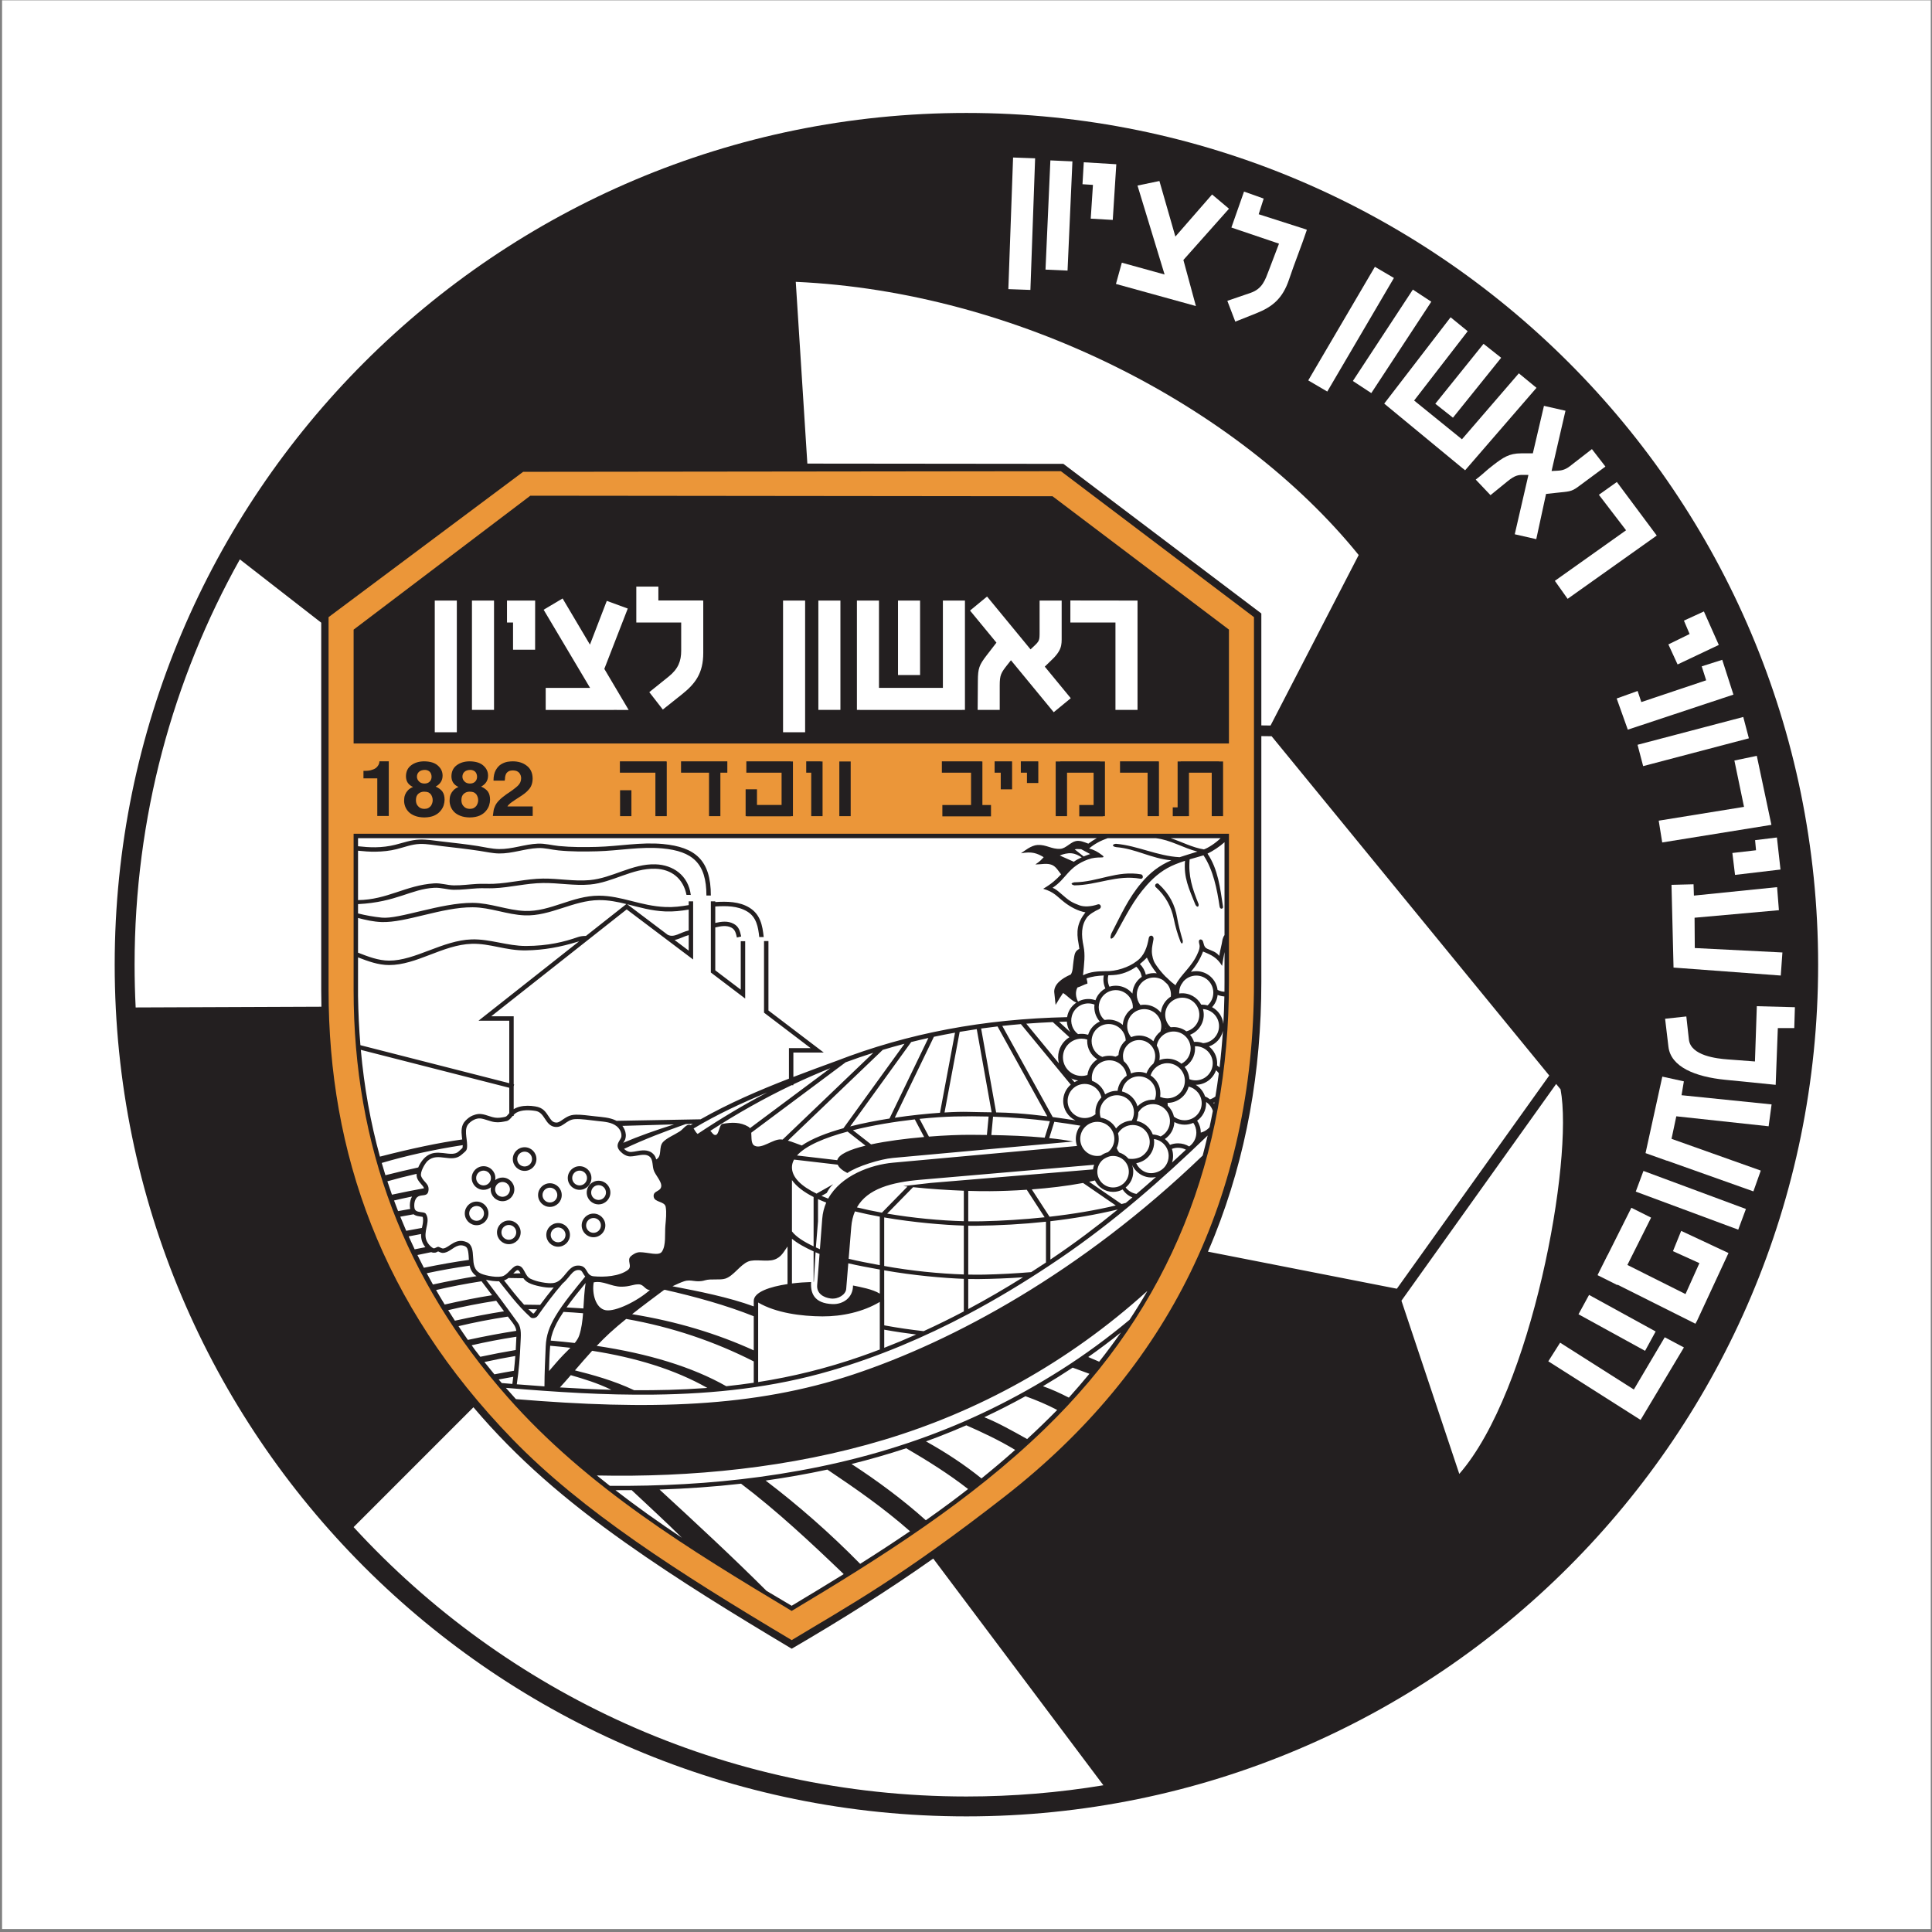 <?xml version="1.0" encoding="UTF-8"?>
<svg xmlns="http://www.w3.org/2000/svg" xmlns:xlink="http://www.w3.org/1999/xlink" width="643pt" height="643pt" viewBox="0 0 643 643" version="1.1">
<rect x="0" y="0" width="643" height="643" fill="#808080" stroke="none"/>
<g id="surface1">
<path style=" stroke:none;fill-rule:evenodd;fill:rgb(100%,100%,100%);fill-opacity:1;" d="M 0.691 0.109 L 642.586 0.109 L 642.586 642.004 L 0.691 642.004 L 0.691 0.109 "/>
<path style=" stroke:none;fill-rule:evenodd;fill:rgb(13.699%,12.199%,12.5%);fill-opacity:1;" d="M 321.637 37.59 C 478.164 37.59 605.102 164.527 605.102 321.055 C 605.102 477.582 478.164 604.52 321.637 604.52 C 165.109 604.52 38.172 477.582 38.172 321.055 C 38.172 164.527 165.109 37.59 321.637 37.59 Z M 423.211 245.031 L 419.793 244.992 L 419.793 326.805 C 419.793 356.605 414.77 384.762 404.297 411.102 C 403.566 412.938 402.809 414.758 402.027 416.57 L 464.898 428.906 L 515.613 357.945 Z M 419.793 241.426 L 422.859 241.465 L 452.191 184.719 C 411.859 134.934 338.133 97.094 264.844 93.801 L 268.699 154.289 L 353.906 154.375 L 419.793 204.172 Z M 517.914 360.758 L 466.422 432.895 L 485.676 490.535 C 509.73 463.027 523.801 386.145 519.379 362.543 Z M 106.906 207.238 L 106.906 329.566 C 106.906 331.398 106.93 333.227 106.969 335.051 L 45.152 335.297 C 44.914 330.578 44.793 325.832 44.793 321.055 C 44.793 272.086 57.512 226.086 79.828 186.172 Z M 157.566 468.359 C 171.988 485.352 188.078 499.242 208.188 513.465 C 226.004 526.066 244.234 537.211 263.496 548.719 C 280.293 538.918 295.508 529.359 310.598 518.715 L 367.223 594.164 C 352.391 596.621 337.164 597.902 321.637 597.902 C 240.941 597.902 168.293 563.355 117.688 508.246 Z M 192.902 388.129 C 195.074 388.129 196.836 389.891 196.836 392.062 C 196.836 394.234 195.074 395.996 192.902 395.996 C 190.727 395.996 188.965 394.234 188.965 392.062 C 188.965 389.891 190.727 388.129 192.902 388.129 Z M 192.902 389.598 C 194.262 389.598 195.367 390.703 195.367 392.062 C 195.367 393.422 194.262 394.527 192.902 394.527 C 191.539 394.527 190.438 393.422 190.438 392.062 C 190.438 390.703 191.539 389.598 192.902 389.598 Z M 199.211 392.965 C 201.383 392.965 203.145 394.727 203.145 396.898 C 203.145 399.07 201.383 400.836 199.211 400.836 C 197.035 400.836 195.273 399.07 195.273 396.898 C 195.273 394.727 197.035 392.965 199.211 392.965 Z M 199.211 394.434 C 200.57 394.434 201.676 395.539 201.676 396.898 C 201.676 398.262 200.57 399.363 199.211 399.363 C 197.848 399.363 196.746 398.262 196.746 396.898 C 196.746 395.539 197.848 394.434 199.211 394.434 Z M 197.527 403.898 C 199.699 403.898 201.465 405.66 201.465 407.836 C 201.465 410.008 199.699 411.77 197.527 411.77 C 195.355 411.77 193.594 410.008 193.594 407.836 C 193.594 405.66 195.355 403.898 197.527 403.898 Z M 197.527 405.371 C 198.887 405.371 199.992 406.473 199.992 407.836 C 199.992 409.195 198.887 410.301 197.527 410.301 C 196.164 410.301 195.062 409.195 195.062 407.836 C 195.062 406.473 196.164 405.371 197.527 405.371 Z M 185.75 407.055 C 187.926 407.055 189.688 408.816 189.688 410.988 C 189.688 413.16 187.926 414.926 185.75 414.926 C 183.578 414.926 181.816 413.16 181.816 410.988 C 181.816 408.816 183.578 407.055 185.75 407.055 Z M 185.75 408.523 C 187.109 408.523 188.215 409.629 188.215 410.988 C 188.215 412.352 187.109 413.453 185.75 413.453 C 184.391 413.453 183.285 412.352 183.285 410.988 C 183.285 409.629 184.391 408.523 185.75 408.523 Z M 169.348 406.211 C 171.52 406.211 173.281 407.977 173.281 410.148 C 173.281 412.32 171.52 414.082 169.348 414.082 C 167.176 414.082 165.41 412.32 165.41 410.148 C 165.41 407.977 167.176 406.211 169.348 406.211 Z M 169.348 407.684 C 170.707 407.684 171.812 408.785 171.812 410.148 C 171.812 411.508 170.707 412.613 169.348 412.613 C 167.984 412.613 166.883 411.508 166.883 410.148 C 166.883 408.785 167.984 407.684 169.348 407.684 Z M 183.02 393.805 C 185.191 393.805 186.953 395.566 186.953 397.738 C 186.953 399.914 185.191 401.676 183.02 401.676 C 180.844 401.676 179.082 399.914 179.082 397.738 C 179.082 395.566 180.844 393.805 183.02 393.805 Z M 183.016 395.277 C 184.379 395.277 185.48 396.379 185.48 397.742 C 185.48 399.102 184.379 400.203 183.016 400.203 C 181.656 400.203 180.551 399.102 180.551 397.742 C 180.551 396.379 181.656 395.277 183.016 395.277 Z M 174.605 381.816 C 176.777 381.816 178.539 383.578 178.539 385.754 C 178.539 387.926 176.777 389.688 174.605 389.688 C 172.434 389.688 170.672 387.926 170.672 385.754 C 170.672 383.578 172.434 381.816 174.605 381.816 Z M 174.605 383.289 C 175.965 383.289 177.07 384.395 177.07 385.754 C 177.07 387.113 175.965 388.219 174.605 388.219 C 173.242 388.219 172.141 387.113 172.141 385.754 C 172.141 384.395 173.242 383.289 174.605 383.289 Z M 167.246 391.91 C 169.418 391.91 171.18 393.676 171.18 395.848 C 171.18 398.02 169.418 399.781 167.246 399.781 C 165.07 399.781 163.309 398.02 163.309 395.848 C 163.309 395.609 163.332 395.379 163.371 395.152 C 162.703 395.68 161.855 395.996 160.938 395.996 C 158.762 395.996 157 394.234 157 392.062 C 157 389.891 158.762 388.129 160.938 388.129 C 163.109 388.129 164.871 389.891 164.871 392.062 C 164.871 392.297 164.852 392.531 164.812 392.754 C 165.48 392.227 166.324 391.91 167.246 391.91 Z M 167.242 393.383 C 168.605 393.383 169.711 394.488 169.711 395.848 C 169.711 397.211 168.605 398.312 167.242 398.312 C 165.883 398.312 164.781 397.211 164.781 395.848 C 164.781 394.488 165.883 393.383 167.242 393.383 Z M 160.938 389.598 C 162.297 389.598 163.398 390.703 163.398 392.062 C 163.398 393.422 162.297 394.527 160.938 394.527 C 159.574 394.527 158.469 393.422 158.469 392.062 C 158.469 390.703 159.574 389.598 160.938 389.598 Z M 158.621 399.902 C 160.797 399.902 162.559 401.664 162.559 403.84 C 162.559 406.012 160.797 407.773 158.621 407.773 C 156.449 407.773 154.688 406.012 154.688 403.84 C 154.688 401.664 156.449 399.902 158.621 399.902 Z M 158.621 401.375 C 159.984 401.375 161.086 402.477 161.086 403.84 C 161.086 405.199 159.984 406.305 158.621 406.305 C 157.262 406.305 156.156 405.199 156.156 403.84 C 156.156 402.477 157.262 401.375 158.621 401.375 Z M 362.207 280.777 C 360.828 280.262 359.445 279.633 358.055 279.922 C 356.297 280.285 354.684 282.406 352.891 282.508 C 349.941 282.68 348.281 281.062 345.328 281.215 C 343.184 281.328 340.902 283.246 339.797 283.988 C 343.488 283.309 345.145 283.984 347.359 285.281 C 346.559 286.141 346.129 286.695 344.594 287.684 C 346.438 287.742 348.43 287.141 350.125 287.867 C 351.465 288.441 352.227 289.84 353.152 291.004 C 351.531 292.734 350.059 294.109 347.195 295.797 C 350.879 296.91 351.613 298.23 354.238 300.285 C 356.184 301.805 358.789 303.227 361.25 303.637 C 358.516 307.133 358.16 309.957 358.977 314.145 C 359.082 314.695 359.164 315.238 359.227 315.777 C 357.664 316.637 357.641 317.492 357.309 319.691 C 357.023 321.57 357.117 323.195 356.391 324.312 C 353.133 325.723 350.797 327.691 350.859 330.117 C 350.98 331.469 351.199 333.098 351.32 334.449 C 352.551 332.391 352.949 331.715 353.809 330.488 C 355.062 331.219 356.715 333.148 358.258 333.672 C 356.879 334.586 355.805 335.984 355.324 337.703 C 355.246 337.977 355.188 338.25 355.145 338.523 C 327.41 339.137 302.34 343.816 278.316 353.117 C 273.695 354.809 268.902 356.559 264.047 358.426 L 264.047 350.301 L 274.152 350.301 L 255.75 336.301 L 255.75 313.207 L 254.277 313.207 L 254.277 337.027 L 269.789 348.828 L 262.574 348.828 L 262.574 358.996 C 252.656 362.848 242.535 367.203 233.168 372.523 L 205.184 373.027 C 205.078 372.969 204.969 372.914 204.859 372.863 C 202.848 371.906 200.441 371.781 197.977 371.516 C 195.664 371.266 193.547 370.945 191.703 370.984 C 189.332 371.031 188.336 371.945 186.648 373.051 C 185.992 373.48 185.48 373.738 184.703 373.555 C 183.793 373.344 183.352 372.668 182.844 371.914 C 181.562 370.012 180.848 368.66 178.102 368.223 C 176.383 367.949 174.695 367.91 172.992 368.32 C 172.203 368.512 171.555 368.781 170.965 369.16 L 170.965 361.535 L 171.117 360.922 L 170.965 360.879 L 170.965 338.23 L 163.5 338.23 L 208.574 302.66 L 230.684 319.34 L 230.684 299.98 L 229.211 299.98 L 229.211 301.23 C 226.629 301.68 224.145 301.98 221.496 301.871 C 213.184 301.527 206.953 298.117 199.352 298.098 C 190.461 298.074 183.188 303.496 174.711 303.18 C 168.809 302.957 163.238 300.516 157.316 300.484 C 146.672 300.43 132.82 305.996 127.066 305.402 C 124.379 305.125 121.766 304.664 119.16 304.008 L 119.16 300.906 C 132.027 300.254 136.73 295.883 144.547 295.469 C 146.734 295.352 148.828 296.105 151.027 296.137 C 153.645 296.176 156.23 295.801 158.84 295.652 C 160.656 295.551 162.473 295.688 164.289 295.613 C 169.805 295.387 175.18 293.941 180.703 293.879 C 185.938 293.816 191.121 294.844 196.359 294.383 C 203.875 293.723 210.453 288.914 218.102 289.133 C 223.504 289.285 227.414 292.441 228.477 297.836 C 228.953 297.84 229.43 297.844 229.906 297.848 C 229.074 291.316 223.988 287.844 218.148 287.66 C 210.371 287.418 203.82 292.246 196.234 292.918 C 191.035 293.379 185.883 292.348 180.688 292.406 C 175.148 292.473 169.762 293.918 164.234 294.145 C 162.406 294.219 160.586 294.078 158.758 294.184 C 156.188 294.328 153.629 294.703 151.051 294.664 C 148.836 294.633 146.73 293.852 144.516 293.996 C 134.957 294.637 128.957 299.453 119.16 299.57 L 119.16 283.129 C 121.078 283.336 122.992 283.484 124.941 283.457 C 127.387 283.426 129.766 283.176 132.02 282.609 C 134.578 281.965 137.008 280.988 139.68 280.887 C 142.145 280.797 144.629 281.324 147.113 281.609 C 151.258 282.09 155.418 282.555 159.547 283.172 C 161.754 283.496 163.867 284.012 166.078 284.047 C 170.484 284.117 174.664 282.438 179.047 282.246 C 181.359 282.148 183.543 282.801 185.836 283.027 C 190.078 283.449 194.438 283.441 198.699 283.328 C 205.969 283.141 213.227 281.684 220.492 282.367 C 230.477 283.305 235.113 287.273 235.109 298.047 L 236.582 298.047 C 236.59 286.238 231.355 281.914 220.625 280.902 C 213.297 280.211 205.996 281.668 198.664 281.859 C 194.465 281.969 190.168 281.98 185.984 281.566 C 183.617 281.332 181.383 280.676 178.992 280.777 C 174.633 280.965 170.461 282.648 166.094 282.578 C 163.598 282.535 161.477 281.965 158.992 281.57 C 155.023 280.941 150.785 280.5 146.828 280.035 C 144.457 279.758 141.988 279.328 139.613 279.418 C 136.789 279.523 134.227 280.484 131.523 281.16 C 129.426 281.68 127.199 281.957 124.93 281.988 C 122.984 282.012 121.074 281.859 119.16 281.645 L 119.16 278.961 L 365.035 278.961 C 364.035 279.512 363.121 280.113 362.207 280.777 Z M 357.375 286.805 L 352.707 284.727 C 353.875 284.234 355.32 283.863 356.582 283.988 C 358.016 284.129 358.812 284.648 360.012 285.32 C 359.09 285.742 358.188 286.23 357.375 286.805 Z M 360.66 285.039 L 357.688 282.691 C 358.344 282.457 359.109 282.652 359.816 282.621 L 362.824 284.242 C 362.113 284.477 361.383 284.738 360.66 285.039 Z M 358.789 333.355 C 358.074 332.039 357.754 330.121 358.602 328.645 C 359.586 328.398 360.934 327.598 361.918 327.352 C 361.918 326.629 361.719 326.203 361.613 325.637 C 363.52 324.953 365.27 324.766 367.355 324.652 C 367.082 326.109 367.27 327.621 367.887 328.965 C 366.719 329.609 365.719 330.586 365.047 331.852 C 364.867 332.191 364.715 332.539 364.594 332.895 C 364.445 332.84 364.289 332.789 364.133 332.746 C 362.266 332.227 360.367 332.496 358.789 333.355 Z M 389.621 278.961 C 393.316 280.156 396.715 282.055 400.691 282.699 C 402.172 282.137 404.453 280.699 406.238 278.961 Z M 398.52 283.43 C 393.805 282.207 389.508 279.512 384.676 278.961 L 368.652 278.961 C 366.328 279.773 364.266 280.863 362.473 282.383 C 364.07 282.832 365.293 283.434 366.895 284.684 C 367.672 285.289 367.078 285.367 366.484 285.371 C 365.098 285.379 363.715 285.445 362.121 286.031 C 355.426 288.484 354.922 292.492 350.309 295.469 C 351.973 296.031 354.195 298.664 356.363 299.984 C 357.383 300.605 358.234 300.898 359.164 301.27 C 360.68 301.875 363.078 301.781 365.375 300.992 C 366.301 300.676 366.871 302.078 365.797 302.57 C 364.262 303.277 362.469 304.344 361.715 305.395 C 359.82 308.039 359.848 311.195 360.613 314.891 C 361.23 317.844 360.828 320.613 360.445 324.586 C 363.008 323.312 365.41 323.285 367.781 323.223 C 371.438 323.359 375.754 321.895 378.223 319.949 C 380.852 318.148 381.809 315.184 382.332 312.18 C 382.516 311.027 384.113 311.113 383.891 312.668 C 383.719 313.848 383.328 315.195 383.352 316.602 C 383.379 318.195 383.91 319.82 384.301 320.453 C 384.484 320.746 384.672 321.035 384.863 321.316 C 385.773 322.66 386.809 323.891 387.879 324.984 C 388.5 325.488 389.121 326.203 389.781 326.762 C 390.27 327.176 390.754 327.559 391.227 327.906 C 392.852 324.449 396.758 321.75 398.645 317.188 C 398.902 316.621 399.242 315.855 399.266 314.941 C 399.277 314.465 399.035 313.945 399.012 313.391 C 398.969 312.461 399.941 312.52 400.246 313.051 C 400.695 313.828 400.516 315.18 401.777 315.75 C 403.234 316.438 404.656 316.684 405.785 318.133 C 406.156 315.797 406.523 314.941 406.891 312.605 C 407.016 312.164 407.266 311.543 407.539 311.223 L 407.539 280.309 C 405.859 281.805 403.684 283.23 401.879 284.102 C 405.41 289.324 406.098 295.613 407.031 301.723 C 407.09 302.105 406.945 302.371 406.59 302.418 C 406.355 302.449 405.996 302.344 405.895 301.668 C 405.047 295.969 403.805 289.555 400.543 284.66 C 400.402 284.711 400.266 284.754 400.133 284.793 C 398.801 285.176 397.406 285.555 395.93 286.004 C 395.434 291.52 396.805 295.664 398.91 300.895 C 399.074 301.844 398.41 302.148 397.84 301.07 C 395.641 295.621 393.922 292.113 394.391 286.488 C 393.395 286.816 392.359 287.184 391.285 287.609 C 387.367 289.172 384.477 291.465 381.699 294.562 C 377.25 299.523 374.82 304.605 371.227 311.047 C 370.656 311.984 370.109 312.48 369.762 312.367 C 369.414 312.258 369.629 311.535 369.844 310.762 C 373.172 304.352 375.445 299.055 379.883 293.82 C 382.773 290.41 385.84 288.035 389.824 286.336 C 383.047 285.703 378.062 282.48 371.488 281.938 C 370.012 281.723 370.105 280.949 371.395 280.828 C 378.547 281.418 385.227 284.926 392.609 285.289 C 394.559 284.633 396.566 284.051 398.52 283.43 Z M 385.594 294.195 C 389.309 297.562 391.078 301.352 391.75 305.34 C 392.168 307.828 392.867 310.375 393.656 313.113 C 393.691 314.598 392.988 313.867 392.871 313.379 C 391.832 310.75 391.152 308.254 390.641 305.758 C 389.863 301.949 388.023 298.234 384.551 295.145 C 384.07 294.246 385.246 293.715 385.594 294.195 Z M 379.516 292.449 C 371.664 291.055 365.285 294.578 357.531 294.66 C 356.426 294.355 356.242 293.957 357.531 293.648 C 365.461 293.562 371.777 289.574 379.871 291.02 C 380.582 291.344 380.555 292.648 379.516 292.449 Z M 405.227 329.461 C 406.051 329.855 406.758 330.043 407.52 330.062 C 407.531 328.953 407.539 327.844 407.539 326.73 L 407.539 316.844 C 407.238 318.371 406.984 319.902 406.73 321.461 C 405.082 318.723 403.25 317.84 400.391 316.691 C 399.41 319.281 398.09 321.336 396.348 323.445 C 396.922 323.297 397.516 323.219 398.137 323.219 C 401.773 323.219 404.781 325.941 405.227 329.461 Z M 407.492 331.637 C 406.77 331.59 406.039 331.426 405.242 331.137 C 405.074 332.695 404.406 334.105 403.398 335.199 C 405.449 336.297 406.906 338.359 407.148 340.781 C 407.32 337.762 407.434 334.715 407.492 331.637 Z M 368.875 324.586 C 369.387 324.562 369.922 324.543 370.484 324.516 C 373.328 324.371 375.891 323.324 378.172 321.746 C 379.176 322.648 379.797 323.852 379.988 325.113 C 379.328 325.566 378.738 326.133 378.242 326.816 C 377.391 327.988 376.949 329.336 376.887 330.684 C 376.309 329.973 375.578 329.359 374.719 328.902 C 372.965 327.969 370.996 327.84 369.238 328.387 C 368.688 327.207 368.555 325.859 368.875 324.586 Z M 379.367 320.852 C 380.184 320.195 380.961 319.473 381.699 318.707 C 382.633 320.699 383.738 322.398 384.988 323.926 C 383.754 323.762 382.496 323.922 381.348 324.387 C 381.047 323.074 380.379 321.836 379.367 320.852 Z M 387.133 326.254 C 387.582 326.695 388.051 327.125 388.527 327.547 C 389.441 328.73 389.84 330.223 389.668 331.68 C 387.836 332.836 386.582 334.793 386.363 337.02 C 385.781 336.305 385.051 335.688 384.184 335.227 C 382.707 334.438 381.074 334.227 379.547 334.504 C 379.523 334.477 379.504 334.445 379.48 334.41 C 378.031 332.473 377.938 329.742 379.434 327.68 C 381.219 325.219 384.613 324.609 387.133 326.254 Z M 393.074 327.797 C 393.324 327.402 393.582 327.023 393.848 326.648 C 394.887 325.449 396.422 324.691 398.133 324.691 C 401.27 324.691 403.812 327.23 403.812 330.367 C 403.812 332.055 403.074 333.57 401.906 334.609 C 401.312 334.445 400.688 334.359 400.039 334.359 C 399.953 334.359 399.871 334.363 399.789 334.367 C 398.488 331.93 395.836 330.367 392.906 330.602 C 392.758 330.613 392.609 330.633 392.465 330.652 C 392.457 330.559 392.457 330.465 392.457 330.367 C 392.457 329.441 392.68 328.566 393.074 327.797 Z M 222.234 311.113 C 224.359 312.199 226.355 310.32 229.211 309.672 L 229.211 302.723 C 226.617 303.164 224.105 303.449 221.438 303.34 C 216.793 303.152 212.75 301.945 208.742 300.945 L 222.242 311.129 Z M 229.211 311.207 C 227.613 311.629 226.094 312.547 224.508 312.84 L 229.211 316.387 Z M 238.055 300.215 C 241.961 299.984 246.086 300.008 249.473 302.121 C 253.051 304.355 253.75 307.902 254.176 311.871 L 252.691 311.871 C 252.34 308.547 251.766 305.211 248.691 303.367 C 245.473 301.438 241.723 301.473 238.055 301.688 L 238.055 307.164 C 240.168 306.703 242.262 306.395 244.238 307.488 C 245.941 308.438 246.246 309.832 246.684 311.672 L 245.254 312.027 C 244.953 310.762 244.715 309.434 243.508 308.77 C 241.828 307.848 239.879 308.242 238.055 308.668 L 238.055 322.938 L 246.535 329.371 L 246.535 313.254 L 248.008 313.254 L 248.008 332.336 L 236.582 323.664 L 236.582 299.98 L 238.055 299.98 Z M 208.465 300.879 C 205.496 300.145 202.535 299.543 199.363 299.57 C 190.824 299.637 183.211 304.969 174.652 304.648 C 168.762 304.426 163.199 301.984 157.305 301.957 C 147.012 301.906 135.098 307.156 126.996 306.871 C 124.312 306.777 121.734 306.191 119.16 305.516 L 119.16 317.066 C 122.504 318.367 125.898 319.699 129.492 319.711 C 138.184 319.738 147.312 312.949 156.961 312.648 C 163.074 312.461 168.887 314.848 175.031 314.836 C 182.434 314.82 187.848 313.449 192.352 311.871 C 193.219 311.57 194.113 311.5 195.016 311.488 Z M 192.73 313.293 C 192.59 313.328 192.445 313.367 192.305 313.41 C 186.555 315.184 181.094 316.207 175.035 316.305 C 168.348 316.414 163.086 313.93 157 314.117 C 147.359 314.422 138.711 321.211 129.473 321.184 C 125.867 321.172 122.5 319.922 119.16 318.637 L 119.16 331.434 C 119.242 337.023 119.504 342.492 119.949 347.855 L 169.492 360.504 L 169.492 339.703 L 159.262 339.703 Z M 224.344 374.215 C 218.379 376.098 212.66 378.102 207.414 380.344 C 207.648 379.984 207.918 379.629 208.035 379.297 C 208.457 378.098 208.309 376.984 207.871 375.969 C 207.684 375.523 207.434 375.102 207.137 374.707 Z M 207.688 382.363 C 214.535 379.113 221.383 376.535 228.23 374.105 L 230.566 374.035 L 229.84 374.473 C 229.621 374.355 229.383 374.309 229.113 374.363 C 228.055 374.574 227.309 375.871 226.16 376.594 C 224.246 377.805 221.961 378.734 220.711 380.035 C 219.051 381.758 220.508 384.754 218.406 385.875 C 218.266 385.336 218.062 384.82 217.715 384.395 C 217.27 383.852 216.832 383.516 216.32 383.281 C 215.617 382.965 214.836 382.828 213.883 382.863 C 212.605 382.91 211.371 383.309 210.098 383.391 C 209.395 383.438 208.82 383.199 208.297 382.848 C 208.086 382.707 207.875 382.547 207.688 382.363 Z M 255.363 363.57 C 246.785 367.109 238.391 371.023 230.84 375.578 C 231.254 376.227 231.648 376.965 232.172 377.391 C 239.883 372.246 247.594 367.645 255.363 363.57 Z M 169.219 425.336 L 174.199 425.418 C 174.617 426.008 175.121 426.512 175.898 426.914 C 177.055 427.512 178.293 427.828 179.566 428.102 C 180.969 428.402 182.414 428.621 183.844 428.52 C 183.992 428.512 184.141 428.492 184.285 428.477 C 182.727 430.371 181.23 432.312 179.773 434.285 L 174.414 434.215 C 172.035 431.652 169.945 428.891 167.75 426.133 C 167.961 426.066 168.168 425.984 168.371 425.887 C 168.645 425.758 168.93 425.562 169.219 425.336 Z M 173.242 423.781 L 170.836 423.844 L 171.34 423.34 C 171.633 423.051 171.992 422.695 172.297 422.719 C 172.535 422.734 172.746 422.961 172.949 423.285 C 173.055 423.449 173.152 423.617 173.242 423.781 Z M 178.742 435.758 L 175.852 435.699 C 176.23 436.078 176.434 436.27 176.832 436.637 C 177.633 437.375 177.52 437.34 178.117 436.566 Z M 164.543 457.398 C 166.785 456.961 168.957 456.562 171.055 456.211 C 171.23 454.574 171.375 452.938 171.5 451.297 C 167.926 451.902 164.516 452.574 161.223 453.305 C 162.316 454.688 163.426 456.047 164.543 457.398 Z M 170.824 458.219 C 169.176 458.5 167.559 458.797 165.973 459.109 C 166.312 459.508 166.648 459.906 166.988 460.301 C 168.164 460.402 169.34 460.496 170.52 460.594 C 170.629 459.801 170.73 459.008 170.824 458.219 Z M 148 434.164 C 153.656 432.879 158.926 431.82 163.77 431.07 C 162.605 429.52 161.438 427.973 160.262 426.426 C 154.891 427.262 149.891 428.234 145.137 429.344 C 146.062 430.957 147.02 432.562 148 434.164 Z M 165.148 432.906 C 159.449 433.797 154.172 434.84 149.16 436.039 C 149.891 437.211 150.637 438.379 151.395 439.547 C 157.277 438.25 162.742 437.199 167.746 436.422 C 166.883 435.246 166.02 434.074 165.148 432.906 Z M 169.031 438.18 C 163.164 439.078 157.742 440.141 152.598 441.367 C 153.613 442.895 154.648 444.422 155.715 445.941 C 161.516 444.684 166.902 443.672 171.824 442.926 C 171.789 442.602 171.723 442.297 171.621 442.012 C 171.141 440.691 170.117 439.672 169.152 438.344 Z M 132.488 403.078 C 133.863 402.824 135.211 402.586 136.527 402.359 C 136.492 402.199 136.461 402.035 136.441 401.863 C 136.324 400.844 136.484 399.684 136.852 398.789 C 136.938 398.582 137.027 398.395 137.125 398.223 C 135.086 398.637 133.094 399.074 131.145 399.539 C 131.578 400.723 132.027 401.902 132.488 403.078 Z M 137.652 404.133 C 136.148 404.387 134.676 404.648 133.223 404.93 C 133.855 406.504 134.516 408.07 135.195 409.633 C 136.98 409.285 138.723 408.965 140.422 408.668 C 140.508 408.246 140.598 407.824 140.684 407.395 C 140.715 407.23 140.801 406.703 140.812 406.188 C 140.824 405.598 140.754 405.004 140.586 404.977 C 139.855 404.852 139.004 404.773 138.465 404.574 C 138.16 404.461 137.891 404.312 137.652 404.133 Z M 140.145 410.699 C 138.746 410.953 137.371 411.219 136.016 411.492 C 136.66 412.93 137.32 414.363 138.004 415.793 C 139.215 415.547 140.402 415.312 141.574 415.086 C 140.691 414.02 140.199 412.793 140.145 411.266 C 140.137 411.074 140.141 410.883 140.145 410.699 Z M 143.535 416.734 C 141.977 417.039 140.438 417.355 138.922 417.688 C 139.621 419.109 140.336 420.523 141.07 421.934 C 146.469 420.824 151.477 419.941 156.055 419.312 C 155.992 418.355 155.969 417.379 155.781 416.41 C 155.578 415.355 155.254 414.887 154.312 414.598 C 153.84 414.453 153.238 414.402 152.652 414.551 C 150.711 415.047 149.387 417.004 147.293 416.988 C 146.758 416.984 145.984 416.547 145.84 416.496 C 145.738 416.461 145.219 416.867 144.859 416.898 C 144.324 416.945 143.926 416.906 143.535 416.734 Z M 171.863 444.879 C 166.582 445.695 161.66 446.645 156.98 447.727 C 157.34 448.234 157.699 448.738 158.066 449.242 C 158.656 450.02 159.254 450.789 159.852 451.559 C 164.004 450.676 167.941 449.922 171.641 449.309 C 171.73 447.836 171.809 446.359 171.863 444.879 Z M 144.09 427.504 C 149.262 426.379 154.102 425.449 158.582 424.73 C 157.973 424.32 157.434 423.781 157 423.055 C 156.645 422.461 156.434 421.848 156.297 421.223 C 151.242 421.949 146.52 422.793 142.031 423.754 C 142.699 425.008 143.391 426.254 144.09 427.504 Z M 130.445 397.609 C 134.176 396.801 137.734 396.086 141.113 395.48 C 141.047 395.203 140.895 394.949 140.711 394.727 C 139.395 393.152 138.527 392.363 138.66 390.672 C 135.289 391.438 132.059 392.266 128.926 393.156 C 129.414 394.648 129.922 396.133 130.445 397.609 Z M 128.277 391.129 C 132.082 390.168 135.727 389.305 139.191 388.551 C 139.422 387.988 139.707 387.453 140.039 386.938 C 140.629 386.023 141.367 385.184 142.188 384.641 C 143.855 383.531 145.504 383.539 147.469 383.75 C 148.629 383.875 149.652 384.074 150.656 383.992 C 151.344 383.934 152.047 383.789 152.664 383.211 C 152.895 382.988 153.258 382.656 153.598 382.355 C 153.746 382.223 153.922 382.094 153.949 381.938 C 153.996 381.664 154.016 381.391 154.016 381.113 C 143.926 382.672 135.176 384.648 127.047 387.047 C 127.441 388.414 127.852 389.773 128.277 391.129 Z M 126.449 384.941 C 136.82 382.27 146.023 380.316 153.836 379.227 C 153.797 378.953 153.754 378.684 153.727 378.41 C 153.504 376.422 153.461 374.465 154.914 372.984 C 155.637 372.25 156.352 371.668 157.227 371.297 C 157.828 371.047 158.559 370.801 159.289 370.754 C 160.898 370.656 162.297 371.355 163.832 371.773 C 165.082 372.117 166.102 372.086 167.363 371.852 C 167.906 371.75 168.23 371.719 168.496 371.535 C 168.805 371.328 169.07 370.953 169.492 370.473 L 169.492 362.027 L 120.086 349.41 C 121.199 361.773 123.305 373.566 126.449 384.941 Z M 264.047 360.883 L 264.047 361.176 L 263.434 361.176 C 254.328 365.523 245.352 370.574 236.418 376.355 C 236.996 376.945 237.477 377.906 238.25 377.727 C 239.316 377.48 239.383 374.246 240.457 374.047 C 243.488 373.488 246.426 373.406 249.07 374.992 C 249.281 375.121 249.449 375.285 249.578 375.484 L 276.359 355.508 C 272.223 357.16 268.121 358.953 264.047 360.883 Z M 170.965 371.035 L 170.965 371.402 L 170.633 371.402 C 169.992 372.145 169.43 372.934 168.617 373.102 C 167.332 373.371 166.105 373.645 164.664 373.453 C 163.074 373.246 161.312 372.375 159.902 372.238 C 158.496 372.102 157.023 372.902 156.016 373.941 C 154.312 375.699 155.453 378.691 155.469 381.133 C 155.48 383.027 155.109 382.953 153.707 384.238 C 150.297 387.355 145.812 383.266 142.359 386.336 C 141.43 387.164 139.68 390.195 140.172 391.465 C 141 393.582 143.027 393.922 142.574 396.418 C 142.23 398.289 140.473 397.52 139.223 398.18 C 137.969 398.836 137.719 400.82 137.949 402.09 C 138.289 403.93 141.133 403.031 141.73 403.977 C 143.227 406.34 141.316 408.863 141.652 411.762 C 141.809 413.098 142.773 414.562 144.094 415.379 C 144.715 415.762 145.391 414.754 146.09 415.008 C 146.66 415.211 147.094 415.578 147.559 415.512 C 149.57 415.215 151.598 411.781 155.387 413.434 C 157.184 414.215 157.336 416.289 157.461 418.453 C 157.582 420.617 157.68 422.859 160.219 423.934 C 161.707 424.562 165.945 425.461 167.691 424.578 C 169.438 423.691 170.793 421.016 172.398 421.203 C 174.66 421.469 174.523 424.68 176.602 425.613 C 177.828 426.168 178.812 426.465 180.23 426.738 C 181.648 427.012 183.504 427.258 184.793 426.875 C 187.852 425.965 188.957 421.359 192.145 421.203 C 195.902 421.02 194.68 424.512 197.609 424.773 C 201.164 425.098 206.082 424.797 208.949 422.676 C 210.652 421.414 208.395 419.43 210 418.051 C 210.641 417.504 211.734 416.742 212.988 416.754 C 215.738 416.773 219.246 418.105 220.289 416.582 C 221.73 414.48 221.215 410.641 221.438 407.992 C 221.613 405.934 221.902 403.621 221.551 401.668 C 221.211 399.754 217.848 400.23 217.559 398.309 C 217.234 396.121 220.148 396.738 220.082 394.527 C 220.043 393.156 218.246 391.102 217.684 389.773 C 216.957 388.07 217.516 385.898 216.09 384.863 C 214.438 383.664 211.961 384.859 209.781 384.875 C 208.477 384.887 207.277 384.066 206.43 383.184 C 204.289 380.953 206.684 379.461 206.812 378.258 C 206.969 376.848 206.137 375.531 205.172 374.781 C 203.551 373.527 201.43 373.348 198.969 373.098 C 196.176 372.812 193.629 372.336 191.309 372.473 C 188.348 372.645 187.27 375.637 184.375 374.992 C 181.379 374.328 181.309 370.246 178.281 369.742 C 176.203 369.395 173.68 369.312 171.867 370.312 C 171.531 370.496 171.238 370.754 170.965 371.035 Z M 281.441 353.551 L 250.023 376.988 C 250.188 378.633 249.863 380.68 251.164 381.328 C 253.523 382.504 257.246 379.078 259.875 379.219 C 260.074 379.227 260.273 379.242 260.473 379.266 L 290.648 350.387 C 287.555 351.371 284.488 352.422 281.441 353.551 Z M 293.789 349.414 L 262.23 379.617 C 263.789 380.043 265.309 380.719 266.852 381.242 C 270.23 378.938 275.145 377.031 280.715 375.484 L 301.031 347.379 C 298.602 348.016 296.188 348.695 293.789 349.414 Z M 303.258 346.809 L 282.961 374.891 C 287.148 373.828 291.617 372.961 296.035 372.266 L 308.984 345.457 C 307.062 345.883 305.156 346.332 303.258 346.809 Z M 310.812 345.062 L 297.797 371.996 C 303.184 371.199 308.41 370.66 312.844 370.352 L 317.844 343.688 C 315.48 344.109 313.137 344.566 310.812 345.062 Z M 319.391 343.418 L 314.355 370.254 C 317.605 370.059 320.344 369.996 322.289 370.055 C 324.91 370.129 327.477 370.152 330.031 370.195 L 325.078 342.516 C 323.172 342.793 321.273 343.094 319.391 343.418 Z M 326.535 342.309 L 331.531 370.227 C 333.801 370.273 336.062 370.355 338.363 370.516 C 341.734 370.754 345.145 371.109 348.555 371.539 L 331.996 341.613 C 330.164 341.824 328.344 342.059 326.535 342.309 Z M 352.48 340.086 L 356.18 343.469 C 355.527 342.438 355.133 341.246 355.066 340.004 C 354.203 340.027 353.344 340.055 352.48 340.086 Z M 355.91 345.211 L 350.395 340.168 C 347.418 340.297 344.473 340.473 341.559 340.695 L 352.418 353.879 C 352.25 353.242 352.156 352.574 352.156 351.883 C 352.156 349.059 353.66 346.582 355.91 345.211 Z M 356.562 358.91 L 357.582 360.148 C 357.98 359.934 358.402 359.754 358.84 359.613 C 358.035 359.496 357.27 359.254 356.562 358.91 Z M 356.367 360.984 L 339.77 340.84 C 337.691 341.016 335.629 341.211 333.578 341.438 L 350.363 371.773 C 352.895 372.113 355.422 372.492 357.934 372.887 C 355.52 371.738 353.848 369.277 353.848 366.43 C 353.848 364.25 354.824 362.297 356.367 360.984 Z M 250.859 438.066 C 241.691 434.402 231.352 431.539 221.219 429.254 L 220.91 429.383 C 217.59 431.867 213.914 434.586 210.379 437.379 C 225.266 439.789 238.777 443.906 250.859 449.426 Z M 223.809 428.086 C 232.531 429.762 242.504 431.723 250.859 434.789 L 250.859 432.98 C 250.859 429.984 256.312 428.23 262.102 427.359 L 262.102 414.848 C 260.922 416.434 260.129 418.422 257.656 419.234 C 255.156 420.059 251.242 418.922 248.969 419.875 C 246.266 421.012 244.176 424.633 241.387 425.547 C 239.66 426.113 236.566 425.527 234.684 426.09 C 231.512 427.047 230.172 425.605 227.66 426.441 C 226.461 426.84 225.219 427.426 223.809 428.086 Z M 250.859 453.102 C 237.934 446.531 223.859 441.695 208.402 438.961 C 206.496 440.5 204.664 442.055 202.984 443.59 C 201.461 444.984 200.008 446.438 198.594 447.93 C 215.805 450.504 230.359 454.918 241.715 461.355 C 244.785 461.031 247.828 460.648 250.859 460.199 Z M 194.055 437.07 C 191.906 436.883 189.73 436.73 187.531 436.621 C 187.016 437.391 186.516 438.172 186.039 438.965 C 184.953 440.863 184.051 442.73 183.535 444.77 C 183.422 445.23 183.348 445.695 183.281 446.176 C 186.004 446.402 188.676 446.664 191.289 446.965 C 191.965 446.137 192.496 445.301 192.781 444.438 C 193.543 442.141 193.855 439.66 194.055 437.07 Z M 188.555 435.133 C 190.441 435.223 192.312 435.336 194.164 435.473 C 194.34 432.723 194.457 429.867 194.902 426.992 C 192.723 429.652 190.539 432.328 188.555 435.133 Z M 183.102 447.891 C 185.383 448.086 187.629 448.309 189.844 448.566 C 189.09 449.344 188.277 450.117 187.516 450.902 C 185.789 452.676 184.289 454.508 182.723 456.309 C 182.773 453.492 182.879 450.672 183.102 447.891 Z M 197.082 449.559 C 211.68 451.852 224.625 455.809 235.41 461.922 L 234.379 461.996 C 226.59 462.551 218.809 462.742 211.035 462.68 C 204.094 459.395 197.051 457.523 191.352 456.082 C 193.246 453.887 195.129 451.695 197.082 449.559 Z M 189.973 457.676 C 194.293 458.934 198.82 460.281 203.457 462.543 C 197.754 462.387 192.055 462.109 186.355 461.754 C 187.586 460.41 188.785 459.047 189.973 457.676 Z M 197.59 426.793 C 196.961 430.52 198.238 435.465 201.594 436.059 C 204.773 436.621 212.035 433.117 216.312 429.324 C 214.734 429.359 214.297 427.527 212.684 427.453 C 210.766 427.363 209.641 428.262 206.703 428.23 C 203.332 428.191 200.754 426.137 197.59 426.793 Z M 405.055 354.598 C 405.348 354.801 405.621 355.023 405.883 355.266 C 406.363 351.262 406.738 347.203 407.008 343.098 C 406.457 345.52 404.676 347.477 402.359 348.27 C 404.02 349.578 405.09 351.609 405.09 353.887 C 405.09 354.129 405.074 354.363 405.055 354.598 Z M 404.176 366.867 C 404.066 366.922 403.953 366.973 403.844 367.02 C 403.93 367.125 404.008 367.234 404.09 367.348 Z M 404.711 356.188 C 405.059 356.492 405.371 356.836 405.641 357.215 C 405.305 359.809 404.926 362.379 404.504 364.926 C 403.973 365.344 403.363 365.672 402.699 365.879 C 402.199 365.48 401.645 365.148 401.051 364.895 C 400.508 363.27 399.395 361.906 397.949 361.035 C 401.086 361.031 403.75 359.004 404.711 356.188 Z M 401.406 366.754 C 402.453 367.453 403.258 368.5 403.652 369.727 C 403.309 371.547 402.938 373.355 402.547 375.156 C 402.496 375.219 402.445 375.273 402.391 375.332 L 401.965 375.742 C 401.305 376.312 400.508 376.734 399.633 376.953 L 399.633 376.941 C 399.633 375.473 399.188 374.109 398.43 372.973 C 400.238 371.676 401.418 369.555 401.418 367.16 C 401.418 367.023 401.414 366.887 401.406 366.754 Z M 371.441 375.57 C 372.695 374.043 374.566 373.043 376.676 372.953 C 377.133 372.137 377.395 371.195 377.395 370.191 C 377.395 367.055 374.852 364.512 371.715 364.512 C 368.582 364.512 366.039 367.055 366.039 370.191 C 366.039 370.816 366.141 371.422 366.328 371.984 C 368.531 372.336 370.395 373.695 371.441 375.57 Z M 383.707 365.992 C 383.91 365.992 384.113 366.004 384.312 366.02 C 384.574 365.367 384.723 364.652 384.723 363.906 C 384.723 360.77 382.18 358.227 379.047 358.227 C 376.133 358.227 373.73 360.422 373.406 363.246 C 375.895 363.852 377.879 365.762 378.586 368.215 C 379.883 366.848 381.695 365.992 383.707 365.992 Z M 388.652 368 C 389.652 368.961 390.379 370.207 390.688 371.605 C 391.66 372.379 392.906 372.84 394.27 372.84 C 397.402 372.84 399.945 370.297 399.945 367.16 C 399.945 364.484 398.094 362.242 395.605 361.641 C 394.758 364.738 391.945 367.02 388.59 367.062 L 388.59 367.16 C 388.59 367.445 388.609 367.727 388.652 368 Z M 390.848 373.441 C 390.754 375.797 389.516 377.852 387.676 379.086 C 388.359 379.621 388.945 380.281 389.398 381.031 C 390.223 380.699 391.121 380.52 392.066 380.52 C 393.426 380.52 394.699 380.898 395.781 381.559 C 395.91 381.469 396.035 381.367 396.156 381.266 L 396.578 380.871 C 397.559 379.852 398.164 378.465 398.164 376.938 C 398.164 375.738 397.789 374.621 397.148 373.703 C 396.266 374.094 395.293 374.309 394.27 374.309 C 393.031 374.309 391.863 373.996 390.848 373.441 Z M 383.707 367.465 C 386.844 367.465 389.387 370.008 389.387 373.141 C 389.387 375.371 388.145 377.297 386.281 378.227 C 385.48 377.855 384.598 377.629 383.664 377.574 C 382.789 375.262 380.75 373.52 378.262 373.066 C 378.648 372.188 378.863 371.215 378.863 370.191 L 378.863 370.18 C 379.863 368.551 381.66 367.465 383.707 367.465 Z M 371.719 363.043 C 371.793 363.043 371.871 363.047 371.945 363.047 C 372.195 360.965 373.344 359.152 374.992 358.016 C 374.645 355.129 372.184 352.887 369.199 352.887 C 365.98 352.887 363.367 355.5 363.367 358.719 C 363.367 359.059 363.395 359.391 363.453 359.715 C 365.504 360.465 367.117 362.129 367.797 364.215 C 368.922 363.473 370.27 363.043 371.719 363.043 Z M 364.598 370.82 C 364.578 370.613 364.566 370.402 364.566 370.191 C 364.566 368.273 365.324 366.535 366.555 365.25 C 366.012 362.684 363.727 360.75 360.996 360.75 C 357.863 360.75 355.32 363.293 355.32 366.43 C 355.32 369.562 357.863 372.105 360.996 372.105 C 362.363 372.105 363.617 371.625 364.598 370.82 Z M 379.047 356.758 C 379.934 356.758 380.781 356.922 381.566 357.219 C 382.027 355.934 382.836 354.812 383.875 353.969 C 384.258 353.234 384.473 352.398 384.473 351.512 C 384.473 348.551 382.07 346.148 379.105 346.148 C 376.145 346.148 373.742 348.551 373.742 351.512 C 373.742 352.09 373.836 352.645 374.004 353.164 C 375.211 354.207 376.074 355.637 376.402 357.262 C 377.219 356.938 378.109 356.758 379.047 356.758 Z M 382.93 357.906 C 384.895 359.18 386.191 361.391 386.191 363.906 C 386.191 364.289 386.16 364.668 386.102 365.035 C 386.836 365.363 387.648 365.547 388.5 365.547 C 391.73 365.547 394.348 362.93 394.348 359.699 C 394.348 356.469 391.73 353.852 388.5 353.852 C 385.898 353.852 383.688 355.555 382.93 357.906 Z M 376.883 398.504 C 375.543 398.004 374.441 397.074 373.637 395.871 C 372.688 396.387 371.602 396.676 370.449 396.676 C 367.789 396.676 365.492 395.129 364.406 392.883 C 363.773 393.031 363.129 393.176 362.477 393.312 L 373.258 400.723 C 373.734 400.602 374.207 400.477 374.676 400.352 C 375.414 399.738 376.152 399.121 376.883 398.504 Z M 363.781 389.195 C 363.84 388.664 363.965 388.148 364.145 387.656 C 344.852 389.316 325.711 390.977 306.414 392.637 C 296.652 393.477 288.723 395.625 285.203 401.836 C 287.859 402.492 290.652 403.082 293.512 403.602 L 302.02 394.91 C 301.547 394.855 301.074 394.805 300.605 394.746 L 309.797 393.695 Z M 358.445 381.395 C 358.188 380.656 358.047 379.867 358.047 379.043 C 358.047 377.379 358.617 375.852 359.57 374.637 C 356.672 374.164 353.797 373.73 350.898 373.352 L 349.188 378.785 C 351.992 379.074 354.691 379.445 357.156 379.918 L 297.172 385.379 C 293.02 385.754 285.227 388.141 282.016 390.391 C 280.371 389.566 279.25 388.645 278.801 387.621 L 264.27 385.93 C 263.836 386.711 263.594 387.527 263.574 388.375 C 263.492 391.812 266.66 394.777 271.754 397.254 L 277.312 394.113 C 276.168 395.141 275.727 396.012 275.145 397.043 L 273.406 398.016 C 274.121 398.324 274.867 398.621 275.637 398.914 C 279.887 391.188 289.902 387.625 297.172 386.965 Z M 363.738 334.164 C 363.914 334.215 364.09 334.273 364.262 334.34 C 364.012 336.379 364.656 338.445 366.031 339.98 C 364.184 340.82 362.754 342.422 362.148 344.383 C 361.457 344.184 360.723 344.074 359.969 344.074 C 359.566 344.074 359.172 344.105 358.785 344.164 C 356.977 342.797 356.09 340.414 356.738 338.102 C 357.586 335.082 360.719 333.316 363.738 334.164 Z M 374.023 330.199 C 376.023 331.266 377.125 333.355 377.027 335.477 C 376 336.117 375.121 337.027 374.516 338.176 C 374.016 339.113 373.742 340.113 373.684 341.113 C 372.43 340.012 370.781 339.34 368.98 339.34 C 368.559 339.34 368.148 339.379 367.746 339.449 C 367.605 339.438 367.477 339.383 367.316 339.203 C 365.617 337.484 365.148 334.789 366.344 332.543 C 367.816 329.773 371.258 328.727 374.023 330.199 Z M 387.945 342.133 L 387.926 342.344 L 388.082 342.281 C 388.035 342.23 387.988 342.184 387.945 342.133 Z M 383.492 336.523 C 385.973 337.844 387.07 340.746 386.211 343.328 C 385.148 344.152 384.324 345.27 383.859 346.555 C 382.625 345.371 380.953 344.645 379.105 344.645 C 378.172 344.645 377.277 344.836 376.465 345.176 C 375.027 343.453 374.695 340.965 375.812 338.863 C 377.285 336.098 380.727 335.051 383.492 336.523 Z M 400.605 337.156 C 400.863 340.383 398.938 343.277 396.062 344.391 C 396.645 345.082 397.098 345.883 397.383 346.762 C 397.566 346.746 397.754 346.738 397.941 346.738 C 398.805 346.738 399.633 346.891 400.398 347.176 C 403.363 346.988 405.715 344.52 405.715 341.508 C 405.715 338.484 403.352 336.016 400.375 335.84 C 400.488 336.266 400.57 336.703 400.605 337.156 Z M 399.137 337.27 C 399.363 340.086 397.496 342.586 394.84 343.238 C 393.652 342.355 392.184 341.828 390.586 341.828 C 390.289 341.828 389.996 341.848 389.707 341.883 L 389.598 341.867 C 388.602 340.934 387.938 339.648 387.82 338.18 C 387.57 335.055 389.898 332.32 393.023 332.066 C 396.152 331.816 398.887 334.145 399.137 337.27 Z M 388.5 352.336 C 390.281 352.336 391.918 352.969 393.191 354.023 C 395.016 353.082 396.266 351.176 396.266 348.977 C 396.266 345.844 393.723 343.301 390.586 343.301 C 387.793 343.301 385.469 345.32 384.996 347.98 C 385.617 349.012 385.977 350.223 385.977 351.512 C 385.977 351.965 385.93 352.402 385.848 352.828 C 386.672 352.512 387.566 352.336 388.5 352.336 Z M 394.258 355.113 C 395.156 356.242 395.734 357.637 395.844 359.164 C 396.492 359.422 397.199 359.562 397.938 359.562 C 401.074 359.562 403.617 357.02 403.617 353.887 C 403.617 350.754 401.074 348.211 397.938 348.211 C 397.855 348.211 397.773 348.211 397.691 348.215 C 397.719 348.465 397.734 348.719 397.734 348.98 C 397.734 351.582 396.34 353.863 394.258 355.113 Z M 390.023 382.367 C 390.277 383.102 390.418 383.891 390.418 384.715 C 390.418 385.48 390.297 386.215 390.074 386.906 C 391.621 385.492 393.164 384.066 394.699 382.633 C 393.91 382.223 393.016 381.988 392.062 381.988 C 391.344 381.988 390.656 382.121 390.023 382.367 Z M 369.203 351.375 C 369.93 351.375 370.629 351.48 371.293 351.676 C 371.633 351.527 371.949 351.344 372.25 351.133 C 372.355 349.191 373.266 347.469 374.652 346.285 C 374.547 343.246 372.047 340.812 368.98 340.812 C 365.844 340.812 363.301 343.355 363.301 346.488 C 363.301 348.875 364.773 350.918 366.859 351.758 C 367.594 351.512 368.383 351.375 369.203 351.375 Z M 361.914 357.773 C 362.199 355.59 363.438 353.707 365.203 352.559 C 363.18 351.297 361.832 349.051 361.832 346.488 C 361.832 346.316 361.84 346.145 361.852 345.973 C 361.258 345.785 360.625 345.68 359.969 345.68 C 356.543 345.68 353.766 348.461 353.766 351.883 C 353.766 355.309 356.543 358.086 359.969 358.086 C 360.648 358.086 361.305 357.977 361.914 357.773 Z M 366.434 384.582 C 367.117 384.07 367.902 383.688 368.754 383.465 C 370.047 382.422 370.871 380.828 370.871 379.043 C 370.871 375.906 368.328 373.363 365.195 373.363 C 362.059 373.363 359.516 375.906 359.516 379.043 C 359.516 382.18 362.059 384.719 365.195 384.719 C 365.621 384.719 366.035 384.672 366.434 384.582 Z M 372.098 377.188 C 372.258 377.781 372.344 378.402 372.344 379.043 C 372.344 380.133 372.098 381.172 371.66 382.094 C 371.859 382.629 372.137 383.117 372.477 383.562 C 373.699 383.945 374.77 384.676 375.574 385.629 C 377.488 385.938 379.246 385.316 379.98 384.828 C 381.539 383.789 382.652 382.105 382.652 380.098 C 382.652 376.961 380.109 374.418 376.977 374.418 C 374.902 374.418 373.09 375.531 372.098 377.188 Z M 369.395 384.824 C 368.582 385.043 367.785 385.422 367.098 385.934 C 365.941 386.895 365.207 388.344 365.207 389.965 C 365.207 392.859 367.555 395.207 370.449 395.207 C 373.344 395.207 375.691 392.859 375.691 389.965 C 375.691 387.066 373.344 384.719 370.449 384.719 C 370.09 384.719 369.738 384.758 369.395 384.824 Z M 384.051 379.09 C 384.098 379.418 384.125 379.754 384.125 380.098 C 384.125 382.504 382.938 384.637 381.113 385.926 C 380.27 386.523 379.18 386.941 378.156 387.148 C 379.082 389.18 381.914 391.645 385.793 389.801 C 387.676 388.902 388.949 386.941 388.949 384.715 C 388.949 381.844 386.816 379.473 384.051 379.09 Z M 384.73 391.715 C 381.184 392.496 378.02 390.473 376.75 387.645 C 377.016 388.367 377.164 389.148 377.164 389.965 C 377.164 392.09 376.176 393.98 374.633 395.211 C 375.496 396.324 376.785 397.113 378.234 397.359 C 378.98 396.727 379.723 396.09 380.465 395.449 L 381.578 394.484 C 382.633 393.566 383.684 392.641 384.73 391.715 Z M 274.984 400.234 C 274.27 401.871 273.801 403.676 273.648 405.66 L 272.879 415.754 C 272.426 415.555 271.973 415.359 271.535 415.156 L 272.246 406.477 L 272.246 399.09 C 273.121 399.488 274.035 399.867 274.984 400.234 Z M 272.758 417.34 L 271.965 427.719 C 271.758 430.484 274.062 431.848 276.449 432.156 C 278.969 432.484 281.477 430.859 281.629 428.977 L 282.324 420.445 C 285.691 421.238 289.281 421.883 292.809 422.52 L 292.809 430.551 C 290.531 429.078 286.203 428.309 283.898 427.836 C 283.906 431.898 280.578 434.152 277.086 434.023 C 270.906 433.789 269.703 430.32 269.953 426.68 C 268.035 426.727 265.812 426.879 263.574 427.156 L 263.574 412.281 C 265.449 413.844 267.996 415.227 270.777 416.48 L 270.777 426.609 L 270.867 426.609 L 271.434 416.773 C 271.871 416.965 272.312 417.152 272.758 417.34 Z M 282.445 418.945 L 283.309 408.391 C 283.469 406.418 283.891 404.684 284.539 403.168 C 287.223 403.832 290.004 404.414 292.809 404.922 L 292.809 421.066 C 289.234 420.406 285.703 419.734 282.445 418.945 Z M 347.691 378.637 C 341.75 378.082 335.441 377.855 329.93 377.758 L 330.504 371.645 C 337.223 371.871 343.387 372.402 349.418 373.16 Z M 328.453 377.734 C 326.57 377.707 324.797 377.695 323.188 377.684 C 319.566 377.66 314.539 377.855 309.16 378.281 L 306.035 372.379 C 310.383 371.926 314.418 371.66 317.758 371.586 C 321.719 371.496 325.457 371.504 329.031 371.602 Z M 307.566 378.414 C 301.504 378.938 295.133 379.754 289.91 380.871 L 283.871 376.148 C 290.438 374.508 297.754 373.309 304.461 372.551 Z M 288.062 381.293 C 282.871 382.555 279.164 384.156 278.652 386.125 L 265.254 384.566 C 268.148 381.293 274.504 378.641 282.082 376.609 Z M 303.883 395.113 C 309.473 395.699 315.426 396.09 320.777 396.293 L 320.777 406.438 C 313.016 406.234 303.906 405.387 295.266 403.91 Z M 322.246 396.344 C 324.879 396.426 327.34 396.461 329.496 396.441 C 332.965 396.414 337.199 396.273 341.727 395.969 L 347.672 405.129 C 340.699 405.871 333.605 406.312 326.77 406.461 C 325.336 406.492 323.824 406.492 322.246 406.469 Z M 343.398 395.848 C 349.008 395.426 354.973 394.742 360.465 393.711 L 371.352 401.195 C 364.547 402.828 357.023 404.074 349.309 404.949 Z M 294.289 442.539 L 294.559 442.59 C 298.035 443.215 301.539 443.73 304.922 444.145 C 301.418 445.699 297.875 447.18 294.289 448.57 Z M 307.398 443.031 C 303.168 442.559 298.879 441.941 294.734 441.176 L 294.289 441.09 L 294.289 432.66 C 294.289 432.594 294.285 432.523 294.277 432.457 L 294.277 422.781 C 304.117 424.523 314.137 425.367 320.777 425.621 L 320.777 436.457 C 316.379 438.77 311.922 440.965 307.398 443.031 Z M 322.246 425.672 C 323.488 425.703 324.574 425.715 325.484 425.703 C 330.473 425.645 335.48 425.453 340.48 425.102 C 334.512 428.84 328.438 432.375 322.246 435.68 Z M 343.195 423.383 C 337.965 423.824 332.715 424.098 327.613 424.211 C 325.926 424.246 324.129 424.242 322.246 424.199 L 322.246 407.941 C 323.141 407.961 323.945 407.965 324.641 407.957 C 332.445 407.863 340.305 407.441 348.113 406.602 L 348.113 420.184 C 346.484 421.266 344.844 422.332 343.195 423.383 Z M 320.777 424.16 C 312.645 423.902 303.141 422.953 294.277 421.34 L 294.277 405.18 C 304.27 406.898 314.34 407.699 320.777 407.902 Z M 270.777 414.805 C 267.609 413.305 264.969 411.672 263.574 409.824 L 263.574 392.738 C 265.055 394.887 267.57 396.762 270.777 398.383 Z M 349.586 406.438 C 357.145 405.566 364.652 404.297 372.023 402.531 C 364.934 408.305 357.605 413.812 349.938 418.965 L 349.586 419.199 Z M 292.809 433.297 L 292.809 449.141 C 290.645 449.965 288.465 450.762 286.27 451.523 C 275.078 455.41 263.828 458.176 252.328 459.973 L 252.328 433.5 C 258.277 436.992 266.758 438.078 273.727 438.113 C 280.27 438.148 287.281 436.613 292.809 433.297 Z M 349.551 420.992 L 349.586 420.992 L 349.586 420.969 C 350.719 420.215 351.848 419.453 352.977 418.688 C 370.914 406.453 386.586 392.688 401.93 377.918 C 401.41 380.156 400.855 382.379 400.266 384.586 C 359.766 423.551 317.137 446.41 284.117 457.406 C 250.848 468.488 215.977 469.324 171.711 465.652 C 170.586 464.414 169.469 463.164 168.367 461.898 C 184.777 463.277 201.16 464.359 217.68 464.152 C 237.734 463.898 257.262 461.82 276.547 456.172 C 292.438 451.52 307.629 445.086 322.176 437.379 L 322.246 437.379 L 322.246 437.34 C 331.609 432.375 340.703 426.883 349.551 420.992 Z M 161.738 425.934 C 165.254 430.555 168.727 435.195 172.391 440.316 C 173.676 442.109 173.32 444.824 173.23 447.031 C 173.039 451.641 172.68 456.152 171.996 460.715 C 175.066 460.961 178.137 461.195 181.203 461.41 C 181.223 456.883 181.414 452.82 181.621 448.078 C 181.785 444.348 182.883 441.445 184.77 438.223 C 187.426 433.676 191.422 428.996 194.773 424.844 C 194.629 424.676 194.488 424.492 194.352 424.281 C 193.668 423.25 193.637 422.59 192.316 422.676 C 190.922 422.766 189.992 424.176 189.16 425.176 C 188.52 425.949 187.91 426.633 187.23 427.18 C 184.375 430.477 181.734 433.984 178.895 438.008 C 178.445 438.648 177.164 438.953 176.586 438.43 C 172.051 434.309 168.645 429.551 166.09 426.414 C 165.852 426.426 165.613 426.43 165.375 426.422 C 164.414 426.402 163.453 426.273 162.5 426.09 C 162.242 426.039 161.988 425.988 161.738 425.934 Z M 356.996 455.172 L 362.57 457.219 C 360.371 459.879 358.09 462.523 355.73 465.152 C 352.902 463.699 350.051 462.391 347.109 461.355 C 350.453 459.379 353.75 457.316 356.996 455.172 Z M 365.824 453.188 L 362.18 451.637 C 365.902 449.02 369.523 446.293 373.059 443.469 C 370.766 446.746 368.355 449.98 365.824 453.188 Z M 341.293 464.684 C 344.922 465.992 348.461 467.473 351.852 469.258 C 348.59 472.574 345.254 475.801 341.848 478.941 C 337.016 476.227 331.992 473.426 327.59 471.672 C 332.234 469.492 336.805 467.16 341.293 464.684 Z M 321.617 474.367 C 326.938 476.711 332.48 479.297 337.863 482.547 C 334.199 485.805 330.457 488.969 326.652 492.039 C 321.066 487.539 314.934 483.473 308.188 479.719 C 309.48 479.25 310.77 478.77 312.059 478.277 C 315.277 477.043 318.465 475.738 321.617 474.367 Z M 301.605 482 C 308.797 486.195 315.793 490.586 322.195 495.574 C 320.211 497.121 318.211 498.641 316.199 500.141 C 313.531 502.121 310.844 504.062 308.129 505.969 C 300.816 499.383 292.082 492.871 283.402 487.242 C 289.527 485.723 295.598 483.98 301.605 482 Z M 275.363 489.105 C 284.676 495.355 293.945 501.773 302.863 509.617 C 297.406 513.336 291.871 516.938 286.277 520.473 C 276.254 510.262 265.539 500.891 254.812 492.75 C 261.715 491.777 268.57 490.57 275.363 489.105 Z M 246.633 493.797 C 258.531 502.797 269.953 513.477 280.805 523.891 C 275.074 527.445 269.289 530.941 263.477 534.426 C 260.664 532.77 257.867 531.113 255.09 529.449 C 243.836 518.215 231.727 506.98 219.504 495.746 C 228.566 495.449 237.613 494.828 246.633 493.797 Z M 210.227 495.941 C 215.82 501.18 221.602 506.5 226.949 511.789 C 219.379 506.738 211.988 501.5 204.828 495.961 C 206.629 495.965 208.426 495.957 210.227 495.941 Z M 381.867 429.641 C 355.223 453.75 325.289 469.832 294.324 479.16 C 263.098 488.566 229.828 491.727 198.656 491.062 C 200.086 492.223 201.52 493.371 202.969 494.508 C 219.645 494.641 236.227 493.797 252.836 491.539 C 270.73 489.109 288.164 485.195 305.215 479.219 C 322.219 473.262 337.902 465.566 353.109 455.926 C 361.152 450.832 368.703 445.258 375.922 439.258 C 378.012 436.098 379.992 432.895 381.867 429.641 "/>
<path style=" stroke:none;fill-rule:evenodd;fill:rgb(91.8%,58.8%,22.4%);fill-opacity:1;" d="M 417.344 205.395 L 353.086 156.824 L 174.102 157.031 L 109.355 205.395 L 109.355 329.555 C 109.355 383.465 126.812 433.906 170.59 479.016 C 193.75 502.883 225.664 523.32 263.492 545.859 C 282.27 534.477 299.441 525.312 334.469 497.996 C 388.617 455.773 417.344 398.492 417.344 326.789 Z M 117.688 247.438 L 409.012 247.438 L 409.012 209.539 L 350.297 165.16 L 176.504 164.977 L 117.688 209.555 Z M 409.012 277.492 L 117.688 277.492 L 117.688 329.512 C 117.688 381.277 134.648 426.129 168.93 464.969 C 195.438 495.008 229.379 515.688 263.477 536.141 C 293.211 518.344 322.836 499.664 347.797 475.457 C 389.648 434.867 409.012 384.73 409.012 326.734 L 409.012 277.492 "/>
<path style=" stroke:none;fill-rule:evenodd;fill:rgb(100%,100%,100%);fill-opacity:1;" d="M 144.695 199.879 L 152.039 199.879 L 152.039 243.707 L 144.695 243.707 L 144.695 199.879 "/>
<path style=" stroke:none;fill-rule:evenodd;fill:rgb(100%,100%,100%);fill-opacity:1;" d="M 337.168 52.422 L 344.504 52.688 L 342.934 96.492 L 335.594 96.227 L 337.168 52.422 "/>
<path style=" stroke:none;fill-rule:evenodd;fill:rgb(100%,100%,100%);fill-opacity:1;" d="M 260.613 199.879 L 267.957 199.879 L 267.957 243.707 L 260.613 243.707 L 260.613 199.879 "/>
<path style=" stroke:none;fill-rule:evenodd;fill:rgb(100%,100%,100%);fill-opacity:1;" d="M 457.586 88.797 L 463.918 92.512 L 441.738 130.316 L 435.402 126.602 L 457.586 88.797 "/>
<path style=" stroke:none;fill-rule:evenodd;fill:rgb(100%,100%,100%);fill-opacity:1;" d="M 322.84 203.203 L 328.508 198.535 L 342.98 216.117 L 343.785 215.371 C 345.98 213.32 345.996 213.234 345.996 210.227 L 345.996 199.879 L 353.34 199.879 L 353.34 211.93 C 353.34 214.703 353.492 216.508 349.441 220.195 C 348.852 220.734 348.281 221.301 347.719 221.867 L 356.367 232.375 L 350.695 237.039 L 336.461 219.746 L 335.348 221.152 C 333.141 223.941 332.723 224.621 332.723 228.145 L 332.723 236.258 L 325.379 236.258 C 325.402 233.027 325.43 229.793 325.449 226.562 C 325.48 222.449 325.863 221.352 328.387 218.086 L 331.633 213.883 L 322.84 203.203 "/>
<path style=" stroke:none;fill-rule:evenodd;fill:rgb(100%,100%,100%);fill-opacity:1;" d="M 513.855 135.074 L 521.016 136.703 L 516.387 156.758 L 518.094 156.672 C 519.227 156.613 520.641 156.59 522.465 155.172 L 529.816 149.469 L 534.309 155.277 L 525.191 162.023 C 522.914 163.711 522.074 163.566 518.16 163.996 L 514.547 164.395 L 511.293 179.441 L 504.133 177.812 L 508.684 158.07 L 507.52 158.051 C 505.445 158.016 504.367 158.027 501.645 160.25 L 496.062 164.797 L 491.148 159.617 C 493.723 157.656 494.41 156.746 496.977 154.789 C 500.246 152.297 502.191 150.879 506.316 150.879 L 510.156 150.875 L 513.855 135.074 "/>
<path style=" stroke:none;fill-rule:evenodd;fill:rgb(100%,100%,100%);fill-opacity:1;" d="M 180.93 202.93 L 187.242 199.18 L 196.344 214.539 L 201.949 199.98 L 208.93 202.535 L 201.129 222.613 L 209.227 236.281 L 204.32 236.27 L 204.32 236.277 L 181.617 236.277 L 181.617 228.934 L 196.383 228.934 L 180.93 202.93 "/>
<path style=" stroke:none;fill-rule:evenodd;fill:rgb(100%,100%,100%);fill-opacity:1;" d="M 378.578 61.758 L 385.871 60.242 L 391.184 78.734 L 403.398 64.727 L 409.027 69.465 L 393.852 86.527 L 398.016 101.859 L 393.293 100.547 L 393.289 100.551 L 371.406 94.504 L 373.363 87.426 L 387.594 91.359 L 378.578 61.758 "/>
<path style=" stroke:none;fill-rule:evenodd;fill:rgb(100%,100%,100%);fill-opacity:1;" d="M 157.074 199.879 L 164.418 199.879 L 164.418 236.258 L 157.074 236.258 L 157.074 199.879 "/>
<path style=" stroke:none;fill-rule:evenodd;fill:rgb(100%,100%,100%);fill-opacity:1;" d="M 349.582 53.383 L 356.918 53.711 L 355.297 90.055 L 347.961 89.73 L 349.582 53.383 "/>
<path style=" stroke:none;fill-rule:evenodd;fill:rgb(100%,100%,100%);fill-opacity:1;" d="M 580.188 238.621 L 582.055 245.723 L 546.867 254.977 L 545 247.875 L 580.188 238.621 "/>
<path style=" stroke:none;fill-rule:evenodd;fill:rgb(100%,100%,100%);fill-opacity:1;" d="M 581.07 402.367 L 578.512 409.25 L 544.406 396.586 L 546.965 389.703 L 581.07 402.367 "/>
<path style=" stroke:none;fill-rule:evenodd;fill:rgb(100%,100%,100%);fill-opacity:1;" d="M 586.016 389.59 L 583.559 396.508 L 554.75 386.266 L 554.742 386.301 L 547.66 383.777 L 553.246 358.316 L 560.418 359.891 L 559.641 364.504 L 589.613 367.562 L 588.629 374.844 L 557.902 371.523 L 556.309 379.023 L 586.016 389.59 "/>
<path style=" stroke:none;fill-rule:evenodd;fill:rgb(100%,100%,100%);fill-opacity:1;" d="M 593.215 316.996 L 592.668 324.676 L 556.98 322.023 L 556.301 294.488 L 563.641 294.301 L 563.758 298.07 L 591.441 295.254 L 592.047 302.926 L 563.98 305.434 L 564.051 315.523 L 593.215 316.996 "/>
<path style=" stroke:none;fill-rule:evenodd;fill:rgb(100%,100%,100%);fill-opacity:1;" d="M 564.617 439.863 L 564.27 440.559 L 538.324 427.562 L 538.266 427.688 L 531.699 424.398 L 531.762 424.273 L 531.738 424.266 L 535.027 417.699 L 535.051 417.711 L 542.945 401.961 L 549.512 405.25 L 541.617 421 L 560.961 430.688 L 565.59 420.395 L 556.789 416.406 L 559.523 409.656 L 575.27 417.027 L 564.656 439.883 L 564.617 439.863 "/>
<path style=" stroke:none;fill-rule:evenodd;fill:rgb(100%,100%,100%);fill-opacity:1;" d="M 551.027 443.137 L 547.508 449.582 L 525.348 437.41 L 528.863 430.965 L 551.027 443.137 "/>
<path style=" stroke:none;fill-rule:evenodd;fill:rgb(100%,100%,100%);fill-opacity:1;" d="M 576.914 231.18 L 541.758 242.844 L 538.055 232.469 L 545.023 229.973 L 546.258 233.66 L 567.84 226.418 L 566.359 221.77 L 573.188 219.598 L 576.914 231.18 "/>
<path style=" stroke:none;fill-rule:evenodd;fill:rgb(100%,100%,100%);fill-opacity:1;" d="M 272.363 199.879 L 279.703 199.879 L 279.703 236.258 L 272.363 236.258 L 272.363 199.879 "/>
<path style=" stroke:none;fill-rule:evenodd;fill:rgb(100%,100%,100%);fill-opacity:1;" d="M 470.219 96.383 L 476.355 100.414 L 456.391 130.828 L 450.254 126.801 L 470.219 96.383 "/>
<path style=" stroke:none;fill-rule:evenodd;fill:rgb(100%,100%,100%);fill-opacity:1;" d="M 285.195 199.879 L 292.539 199.879 L 292.539 228.934 L 313.809 228.934 L 313.809 199.879 L 321.148 199.879 L 321.148 236.258 L 320.242 236.258 L 320.242 236.277 L 286.176 236.277 L 286.176 236.258 L 285.195 236.258 Z M 298.871 199.879 L 306.215 199.879 L 306.215 224.664 L 298.871 224.664 L 298.871 199.879 "/>
<path style=" stroke:none;fill-rule:evenodd;fill:rgb(100%,100%,100%);fill-opacity:1;" d="M 482.781 105.594 L 488.469 110.238 L 470.645 133.301 L 486.562 146.199 L 505.496 124.246 L 511.367 129.074 L 487.617 156.516 L 486.914 155.941 L 486.902 155.957 L 460.691 134.328 Z M 493.742 114.43 L 499.613 119.074 L 483.566 139.016 L 477.691 134.371 L 493.742 114.43 "/>
<path style=" stroke:none;fill-rule:evenodd;fill:rgb(100%,100%,100%);fill-opacity:1;" d="M 378.586 199.879 L 378.586 236.258 L 371.242 236.258 L 371.242 207.191 L 356.234 207.191 L 356.234 199.848 L 378.586 199.879 "/>
<path style=" stroke:none;fill-rule:evenodd;fill:rgb(100%,100%,100%);fill-opacity:1;" d="M 589.555 274.523 L 553.211 280.383 L 552.047 273.133 L 580.434 268.535 L 577.23 253.113 L 584.691 251.559 L 589.555 274.523 "/>
<path style=" stroke:none;fill-rule:evenodd;fill:rgb(100%,100%,100%);fill-opacity:1;" d="M 551.395 178.238 L 521.73 199.301 L 517.48 193.312 L 541.18 176.484 L 532.129 164.668 L 538.117 160.414 L 551.395 178.238 "/>
<path style=" stroke:none;fill-rule:evenodd;fill:rgb(100%,100%,100%);fill-opacity:1;" d="M 546.008 472.57 L 515.297 453.062 L 519.234 446.867 L 543.77 462.449 L 554.051 445.066 L 560.434 448.449 L 546.008 472.57 "/>
<path style=" stroke:none;fill-rule:evenodd;fill:rgb(100%,100%,100%);fill-opacity:1;" d="M 233.672 199.879 L 234.055 199.879 C 234.055 205.688 234.055 211.496 234.055 217.309 C 234.055 224.055 231.41 227.547 226.957 231.09 L 220.598 236.152 L 216.094 230.359 L 222.535 225.184 C 225.773 222.586 226.711 219.945 226.711 216.57 L 226.711 207.191 L 212.23 207.191 L 212.23 207.184 L 211.773 207.184 L 211.773 195.238 L 219.117 195.238 L 219.117 199.848 L 233.672 199.848 L 233.672 199.879 "/>
<path style=" stroke:none;fill-rule:evenodd;fill:rgb(100%,100%,100%);fill-opacity:1;" d="M 434.594 76.355 L 434.953 76.477 C 433.113 81.988 430.855 87.5 429.016 93.012 C 426.879 99.41 423.418 102.152 418.133 104.258 L 411.125 107.047 L 408.477 100.125 L 416.227 97.465 C 420.152 96.117 421.082 93.141 422.285 89.984 L 425.672 81.09 L 409.828 75.723 L 414.031 63.762 L 420.574 66.09 L 418.906 71.301 L 434.602 76.328 L 434.594 76.355 "/>
<path style=" stroke:none;fill-rule:evenodd;fill:rgb(100%,100%,100%);fill-opacity:1;" d="M 574.117 359.363 C 564.285 358.383 556.086 355.125 555.281 348.383 L 554.172 339.055 L 561.238 338.293 L 562.09 345.969 C 562.688 351.418 571.57 352.328 574.934 352.582 L 584.074 353.27 L 584.699 334.879 L 597.371 335.215 L 597.16 342.16 L 591.691 342.168 L 590.973 361.051 L 574.117 359.363 "/>
<path style=" stroke:none;fill-rule:evenodd;fill:rgb(100%,100%,100%);fill-opacity:1;" d="M 178.105 199.879 L 178.094 216.234 L 170.75 216.234 L 170.75 207.191 L 168.734 207.191 L 168.734 199.871 L 178.105 199.879 "/>
<path style=" stroke:none;fill-rule:evenodd;fill:rgb(100%,100%,100%);fill-opacity:1;" d="M 371.523 54.664 L 370.344 73.195 L 363.012 72.77 L 363.75 61.535 L 360.27 61.312 L 360.699 54.008 L 371.523 54.664 "/>
<path style=" stroke:none;fill-rule:evenodd;fill:rgb(100%,100%,100%);fill-opacity:1;" d="M 572.043 214.641 L 558.328 221.141 L 555.262 214.469 L 562.328 211.008 L 560.438 206.555 L 567.086 203.5 L 572.043 214.641 "/>
<path style=" stroke:none;fill-rule:evenodd;fill:rgb(100%,100%,100%);fill-opacity:1;" d="M 592.578 289.398 L 577.445 291.18 L 576.559 283.887 L 584.434 282.98 L 584.121 279.617 L 591.383 278.73 L 592.578 289.398 "/>
<path style=" stroke:none;fill-rule:nonzero;fill:rgb(13.699%,12.199%,12.5%);fill-opacity:1;" d="M 129.391 271.57 L 129.391 253.383 L 126.277 253.383 C 126.293 254.105 125.957 254.797 125.266 255.469 C 124.914 255.777 124.426 256.027 123.812 256.211 C 123.223 256.438 122.453 256.547 121.496 256.547 L 120.965 256.547 L 120.965 259.047 L 125.566 259.047 L 125.566 271.57 L 129.391 271.57 "/>
<path style=" stroke:none;fill-rule:nonzero;fill:rgb(13.699%,12.199%,12.5%);fill-opacity:1;" d="M 147.965 266.172 C 147.965 265.012 147.715 264.09 147.215 263.406 C 146.691 262.742 145.953 262.203 144.992 261.793 C 146.531 260.965 147.301 259.746 147.301 258.129 C 147.301 256.824 146.777 255.715 145.73 254.797 C 144.707 253.871 143.172 253.402 141.129 253.383 C 139.422 253.402 138 253.832 136.863 254.688 C 135.711 255.543 135.129 256.766 135.109 258.348 C 135.109 260.027 135.891 261.215 137.453 261.914 C 136.723 262.223 136.168 262.586 135.773 263.016 C 135.367 263.453 135.066 263.902 134.879 264.352 C 134.695 264.777 134.586 265.188 134.547 265.574 C 134.516 265.969 134.492 266.285 134.492 266.527 C 134.492 267.137 134.613 267.766 134.848 268.414 C 135.094 269.066 135.477 269.66 135.996 270.203 C 136.535 270.754 137.238 271.195 138.09 271.52 C 138.941 271.859 139.984 272.039 141.211 272.059 C 142.516 272.039 143.617 271.836 144.504 271.445 C 145.359 271.055 146.035 270.559 146.539 269.957 C 147.059 269.359 147.434 268.719 147.656 268.035 C 147.859 267.352 147.965 266.734 147.965 266.172 Z M 143.637 258.512 C 143.637 259.16 143.438 259.691 143.027 260.113 C 142.602 260.555 142.008 260.777 141.246 260.777 C 140.445 260.762 139.828 260.508 139.402 260.023 C 138.977 259.578 138.766 259.074 138.766 258.512 C 138.766 257.824 138.996 257.277 139.461 256.863 C 139.902 256.461 140.551 256.254 141.395 256.234 C 142.02 256.234 142.555 256.434 143 256.824 C 143.406 257.246 143.621 257.805 143.637 258.512 Z M 144.004 266.324 C 144.004 266.977 143.805 267.609 143.395 268.227 C 143.168 268.496 142.891 268.727 142.562 268.918 C 142.188 269.109 141.754 269.203 141.246 269.203 C 140.371 269.203 139.695 268.934 139.215 268.379 C 138.688 267.887 138.426 267.195 138.426 266.297 C 138.426 265.305 138.715 264.578 139.297 264.121 C 139.816 263.695 140.434 263.48 141.164 263.48 C 141.723 263.48 142.188 263.559 142.562 263.707 C 142.906 263.883 143.195 264.117 143.422 264.406 C 143.809 265 144.004 265.641 144.004 266.324 "/>
<path style=" stroke:none;fill-rule:nonzero;fill:rgb(13.699%,12.199%,12.5%);fill-opacity:1;" d="M 163.102 266.172 C 163.102 265.012 162.852 264.09 162.348 263.406 C 161.824 262.742 161.09 262.203 160.129 261.793 C 161.668 260.965 162.434 259.746 162.434 258.129 C 162.434 256.824 161.914 255.715 160.867 254.797 C 159.84 253.871 158.309 253.402 156.266 253.383 C 154.559 253.402 153.133 253.832 151.996 254.688 C 150.848 255.543 150.262 256.766 150.242 258.348 C 150.242 260.027 151.023 261.215 152.59 261.914 C 151.859 262.223 151.305 262.586 150.91 263.016 C 150.504 263.453 150.199 263.902 150.012 264.352 C 149.832 264.777 149.723 265.188 149.684 265.574 C 149.648 265.969 149.629 266.285 149.629 266.527 C 149.629 267.137 149.75 267.766 149.984 268.414 C 150.23 269.066 150.613 269.66 151.129 270.203 C 151.672 270.754 152.371 271.195 153.227 271.52 C 154.078 271.859 155.117 272.039 156.348 272.059 C 157.648 272.039 158.754 271.836 159.641 271.445 C 160.492 271.055 161.172 270.559 161.672 269.957 C 162.195 269.359 162.57 268.719 162.789 268.035 C 162.996 267.352 163.102 266.734 163.102 266.172 Z M 158.773 258.512 C 158.773 259.16 158.57 259.691 158.164 260.113 C 157.738 260.555 157.141 260.777 156.379 260.777 C 155.578 260.762 154.965 260.508 154.539 260.023 C 154.113 259.578 153.902 259.074 153.902 258.512 C 153.902 257.824 154.133 257.277 154.598 256.863 C 155.039 256.461 155.684 256.254 156.527 256.234 C 157.156 256.234 157.688 256.434 158.137 256.824 C 158.543 257.246 158.758 257.805 158.773 258.512 Z M 159.141 266.324 C 159.141 266.977 158.941 267.609 158.527 268.227 C 158.301 268.496 158.023 268.727 157.699 268.918 C 157.324 269.109 156.887 269.203 156.379 269.203 C 155.508 269.203 154.832 268.934 154.352 268.379 C 153.824 267.887 153.562 267.195 153.562 266.297 C 153.562 265.305 153.848 264.578 154.434 264.121 C 154.953 263.695 155.57 263.48 156.297 263.48 C 156.859 263.48 157.324 263.559 157.699 263.707 C 158.043 263.883 158.332 264.117 158.555 264.406 C 158.945 265 159.141 265.641 159.141 266.324 "/>
<path style=" stroke:none;fill-rule:nonzero;fill:rgb(13.699%,12.199%,12.5%);fill-opacity:1;" d="M 177.293 271.57 L 177.293 268.395 L 168.879 268.395 C 169.098 267.984 169.559 267.523 170.27 267.008 C 170.961 266.516 171.941 265.859 173.223 265.043 C 173.707 264.734 174.191 264.391 174.68 264.02 C 175.145 263.66 175.57 263.25 175.961 262.789 C 176.812 261.883 177.25 260.66 177.27 259.125 C 177.25 257.266 176.613 255.848 175.344 254.871 C 174.105 253.879 172.523 253.383 170.609 253.383 C 170.164 253.383 169.598 253.434 168.906 253.531 C 168.219 253.656 167.508 253.934 166.777 254.359 C 166.094 254.785 165.504 255.426 165.023 256.273 C 164.508 257.164 164.246 258.344 164.246 259.812 L 167.98 259.812 C 168.016 259.645 168.043 259.461 168.062 259.25 C 168.062 259.082 168.074 258.895 168.094 258.688 C 168.152 258.293 168.262 257.926 168.402 257.586 C 168.586 257.242 168.859 256.961 169.234 256.734 C 169.59 256.516 170.098 256.41 170.77 256.41 C 171.672 256.426 172.355 256.695 172.809 257.223 C 173.234 257.754 173.445 258.348 173.445 258.996 C 173.445 259.969 173.078 260.809 172.336 261.523 C 171.555 262.258 170.289 263.203 168.539 264.352 C 166.535 265.766 165.281 267.051 164.785 268.219 C 164.508 268.797 164.328 269.355 164.258 269.906 C 164.164 270.465 164.09 271.02 164.027 271.57 L 177.293 271.57 "/>
<path style=" stroke:none;fill-rule:evenodd;fill:rgb(13.699%,12.199%,12.5%);fill-opacity:1;" d="M 390.312 268.703 L 390.312 271.641 L 395.105 271.641 L 395.105 271.629 L 395.707 271.629 L 395.707 257.16 L 403.281 257.16 L 403.281 271.629 L 407.059 271.629 L 407.059 253.43 L 405.723 253.43 L 405.723 253.387 L 392.938 253.387 L 392.938 253.43 L 391.93 253.43 L 391.93 268.703 L 390.312 268.703 "/>
<path style=" stroke:none;fill-rule:evenodd;fill:rgb(13.699%,12.199%,12.5%);fill-opacity:1;" d="M 218.129 271.629 L 221.906 271.629 L 221.906 253.43 L 221.715 253.43 L 221.715 253.387 L 206.309 253.387 L 206.309 257.16 L 218.129 257.16 Z M 210.145 263.004 L 206.367 263.004 L 206.367 271.629 L 210.145 271.629 L 210.145 263.004 "/>
<path style=" stroke:none;fill-rule:evenodd;fill:rgb(13.699%,12.199%,12.5%);fill-opacity:1;" d="M 235.977 271.629 L 239.754 271.629 L 239.754 257.16 L 242.066 257.16 L 242.066 253.387 L 226.66 253.387 L 226.66 257.16 L 235.977 257.16 L 235.977 271.629 "/>
<path style=" stroke:none;fill-rule:evenodd;fill:rgb(13.699%,12.199%,12.5%);fill-opacity:1;" d="M 263.273 271.629 L 263.902 271.629 L 263.902 253.43 L 263.172 253.43 L 263.172 253.387 L 248.395 253.387 L 248.395 257.16 L 260.125 257.16 L 260.125 267.902 L 251.934 267.902 L 251.934 262.688 L 248.156 262.688 L 248.156 271.629 L 248.5 271.629 L 248.5 271.68 L 263.273 271.68 L 263.273 271.629 "/>
<path style=" stroke:none;fill-rule:evenodd;fill:rgb(13.699%,12.199%,12.5%);fill-opacity:1;" d="M 269.988 271.629 L 273.762 271.629 L 273.762 253.43 L 273.098 253.43 L 273.098 253.387 L 268.324 253.387 L 268.324 257.16 L 269.988 257.16 L 269.988 271.629 "/>
<path style=" stroke:none;fill-rule:evenodd;fill:rgb(13.699%,12.199%,12.5%);fill-opacity:1;" d="M 279.344 271.629 L 283.121 271.629 L 283.121 253.43 L 279.344 253.43 L 279.344 271.629 "/>
<path style=" stroke:none;fill-rule:evenodd;fill:rgb(13.699%,12.199%,12.5%);fill-opacity:1;" d="M 326.957 267.922 L 326.957 253.43 L 326.668 253.43 L 326.668 253.387 L 313.465 253.387 L 313.465 257.16 L 323.18 257.16 L 323.18 267.922 L 313.633 267.922 L 313.633 271.695 L 329.82 271.695 L 329.82 267.922 L 326.957 267.922 "/>
<path style=" stroke:none;fill-rule:evenodd;fill:rgb(13.699%,12.199%,12.5%);fill-opacity:1;" d="M 351.352 271.629 L 355.129 271.629 L 355.129 257.16 L 363.969 257.16 L 363.969 267.918 L 359.195 267.918 L 359.195 271.695 L 367.141 271.695 L 367.141 271.629 L 367.742 271.629 L 367.742 253.43 L 366.09 253.43 L 366.09 253.387 L 352.887 253.387 L 352.887 253.43 L 351.352 253.43 L 351.352 271.629 "/>
<path style=" stroke:none;fill-rule:evenodd;fill:rgb(13.699%,12.199%,12.5%);fill-opacity:1;" d="M 381.941 271.629 L 385.719 271.629 L 385.719 253.43 L 385.539 253.43 L 385.539 253.387 L 372.758 253.387 L 372.758 257.16 L 381.941 257.16 L 381.941 271.629 "/>
<path style=" stroke:none;fill-rule:evenodd;fill:rgb(13.699%,12.199%,12.5%);fill-opacity:1;" d="M 333.062 262.703 L 336.84 262.703 L 336.84 253.43 L 336.762 253.43 L 336.762 253.387 L 331.023 253.387 L 331.023 257.16 L 333.062 257.16 L 333.062 262.703 "/>
<path style=" stroke:none;fill-rule:evenodd;fill:rgb(13.699%,12.199%,12.5%);fill-opacity:1;" d="M 341.785 260.598 L 345.562 260.598 L 345.562 253.43 L 345.484 253.43 L 345.484 253.387 L 339.746 253.387 L 339.746 257.16 L 341.785 257.16 L 341.785 260.598 "/>
</g>
</svg>
